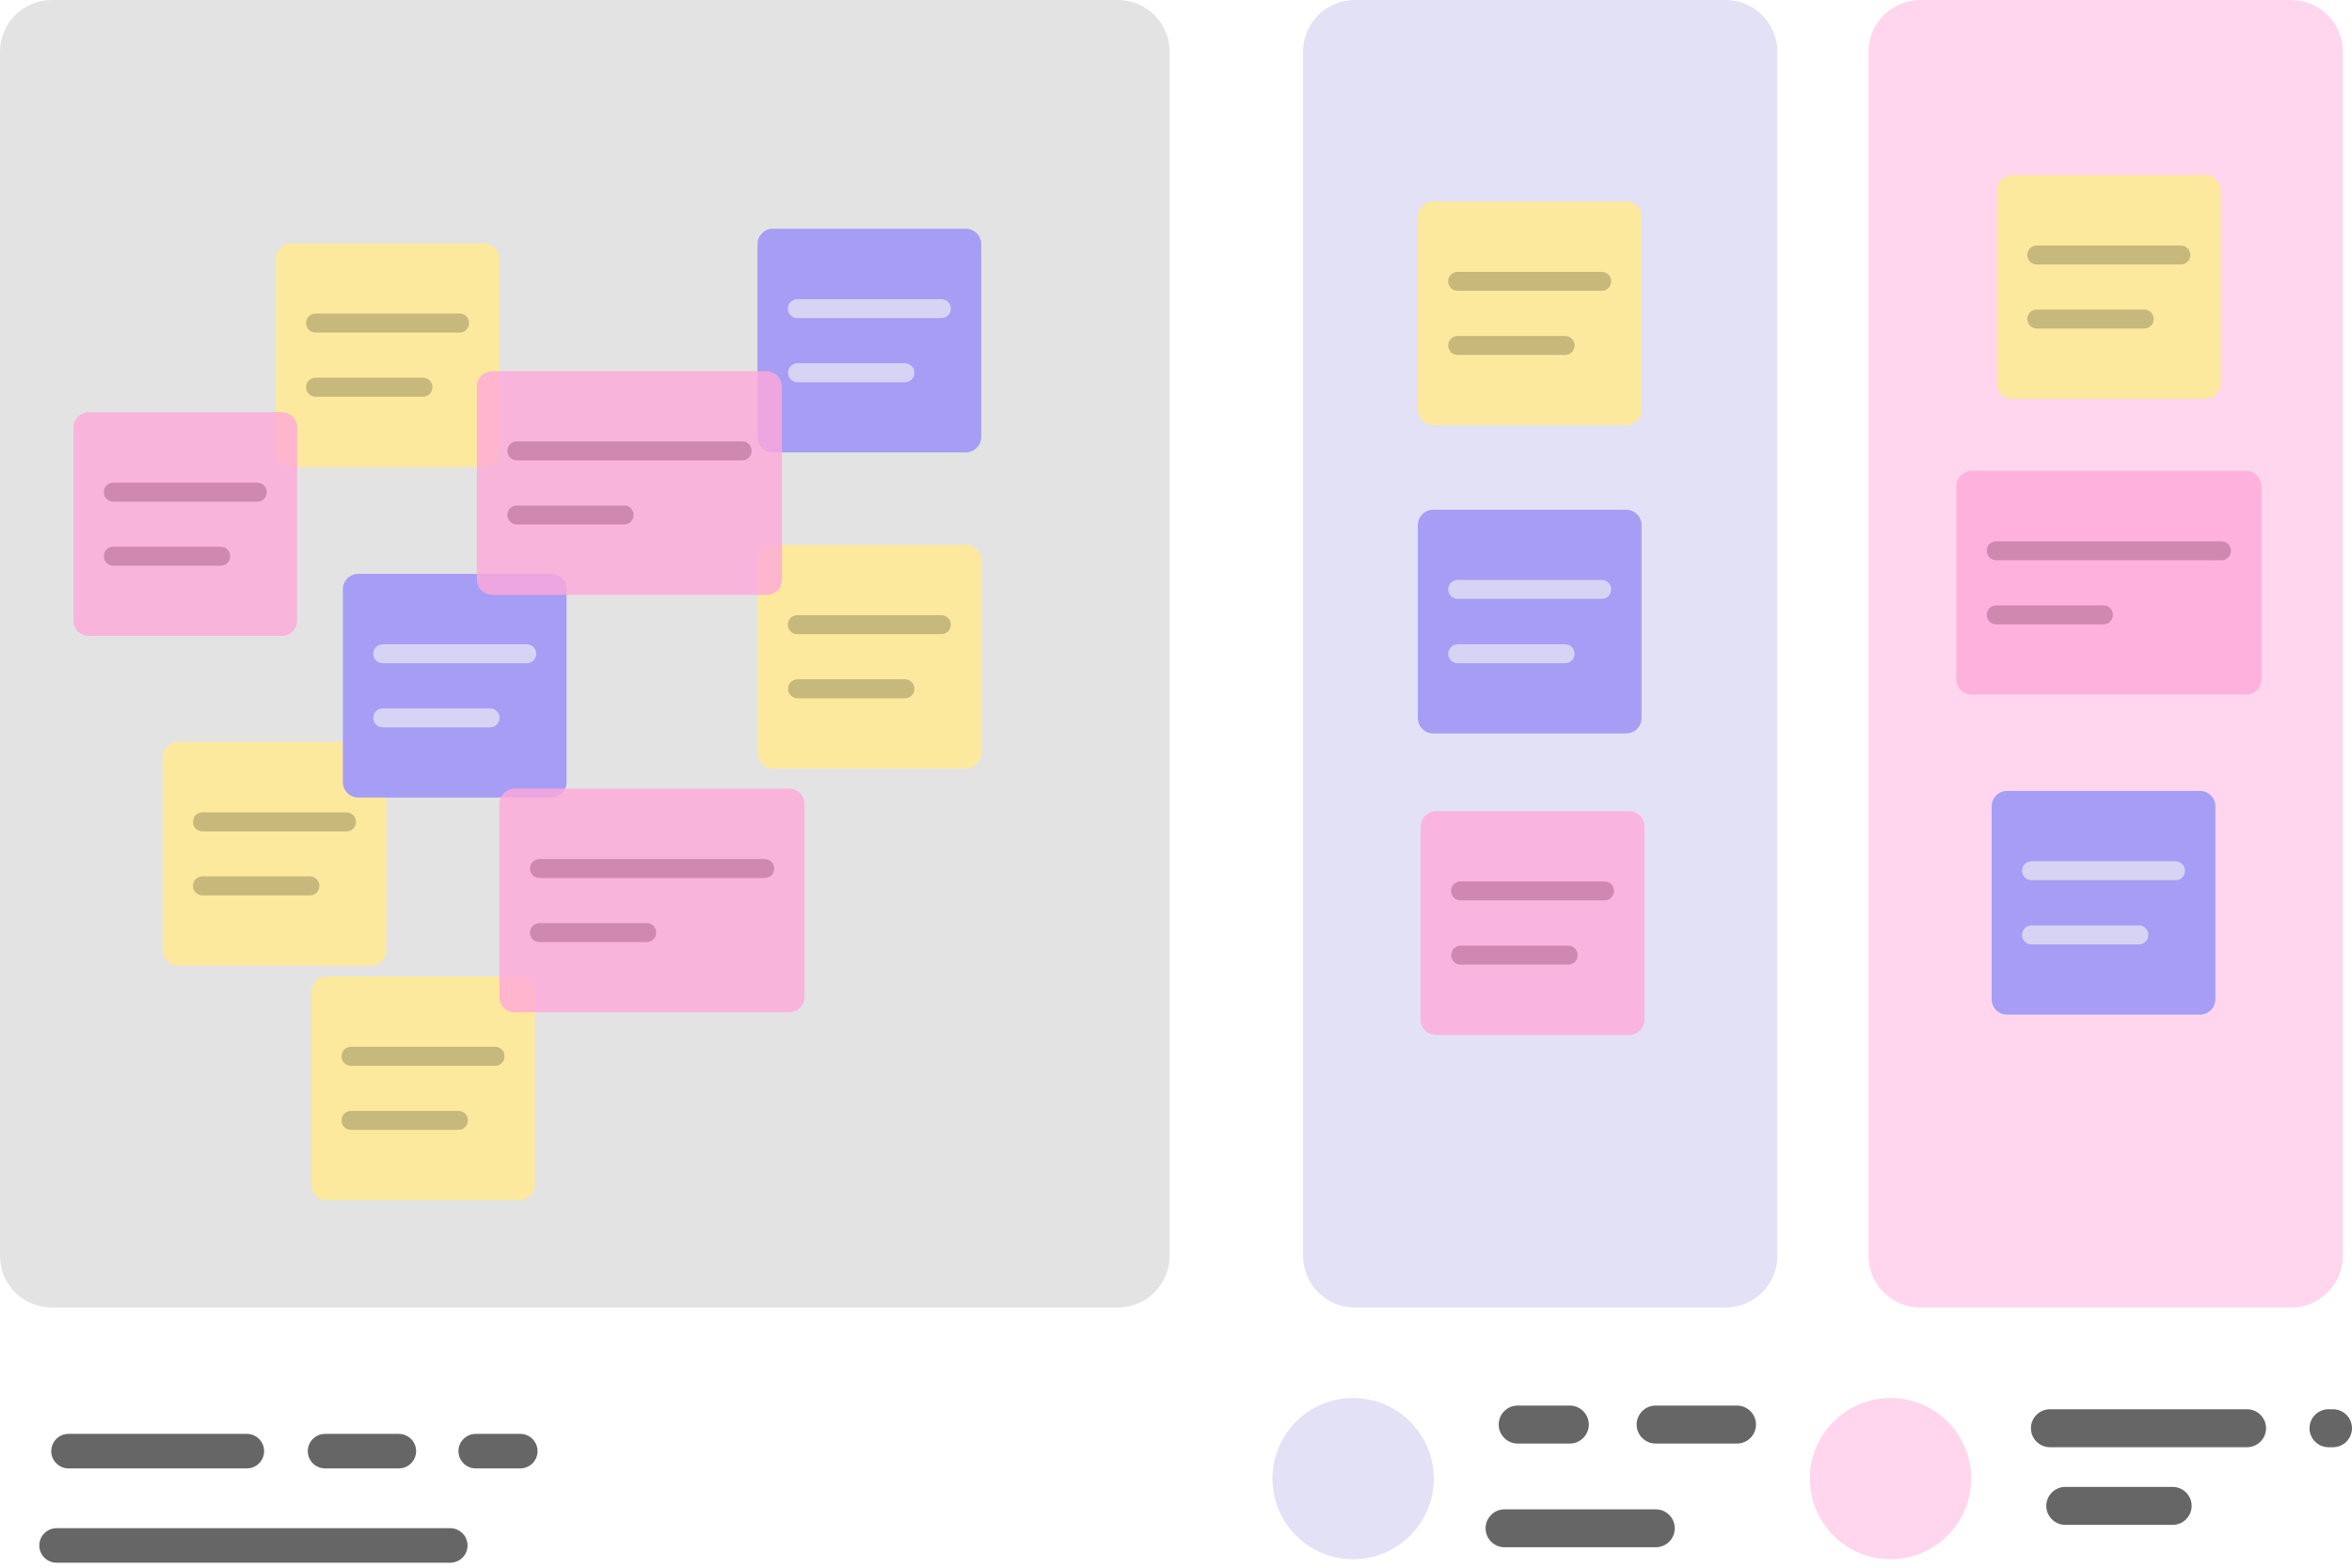 <svg width="150" height="100" viewBox="0 0 150 100" fill="none" xmlns="http://www.w3.org/2000/svg">
<path d="M71.291 0H3.304C1.479 0 0 1.479 0 3.304V80.101C0 81.925 1.479 83.405 3.304 83.405H71.291C73.115 83.405 74.595 81.925 74.595 80.101V3.304C74.595 1.479 73.115 0 71.291 0Z" fill="#E3E3E3"/>
<path d="M110.052 0H86.406C84.581 0 83.102 1.479 83.102 3.304V80.101C83.102 81.925 84.581 83.405 86.406 83.405H110.052C111.877 83.405 113.356 81.925 113.356 80.101V3.304C113.356 1.479 111.877 0 110.052 0Z" fill="#E3E1F5"/>
<path opacity="0.79" d="M146.115 0H122.468C120.644 0 119.165 1.479 119.165 3.304V80.101C119.165 81.925 120.644 83.405 122.468 83.405H146.115C147.94 83.405 149.419 81.925 149.419 80.101V3.304C149.419 1.479 147.94 0 146.115 0Z" fill="#FFCCE9"/>
<path d="M100.117 92.081H96.789C96.123 92.081 95.579 91.536 95.579 90.87C95.579 90.205 96.123 89.66 96.789 89.66H100.117C100.782 89.66 101.327 90.205 101.327 90.87C101.327 91.536 100.782 92.081 100.117 92.081Z" fill="#666666"/>
<path d="M110.778 92.081H105.587C104.921 92.081 104.377 91.536 104.377 90.87C104.377 90.205 104.921 89.66 105.587 89.66H110.778C111.444 89.66 111.989 90.205 111.989 90.87C111.989 91.536 111.444 92.081 110.778 92.081Z" fill="#666666"/>
<path d="M105.599 98.698H95.954C95.288 98.698 94.744 98.153 94.744 97.487C94.744 96.822 95.288 96.277 95.954 96.277H105.599C106.265 96.277 106.809 96.822 106.809 97.487C106.809 98.153 106.265 98.698 105.599 98.698Z" fill="#666666"/>
<path d="M143.308 92.315H130.734C130.069 92.315 129.524 91.77 129.524 91.105C129.524 90.439 130.069 89.894 130.734 89.894H143.308C143.973 89.894 144.518 90.439 144.518 91.105C144.518 91.77 143.973 92.315 143.308 92.315Z" fill="#666666"/>
<path d="M148.79 92.315H148.499C147.834 92.315 147.289 91.77 147.289 91.105C147.289 90.439 147.834 89.894 148.499 89.894H148.79C149.455 89.894 150 90.439 150 91.105C150 91.77 149.455 92.315 148.79 92.315Z" fill="#666666"/>
<path d="M138.564 97.268H131.714C131.048 97.268 130.504 96.723 130.504 96.058C130.504 95.392 131.048 94.848 131.714 94.848H138.564C139.229 94.848 139.774 95.392 139.774 96.058C139.774 96.723 139.229 97.268 138.564 97.268Z" fill="#666666"/>
<path d="M86.296 99.462C89.137 99.462 91.44 97.159 91.44 94.319C91.44 91.478 89.137 89.176 86.296 89.176C83.456 89.176 81.153 91.478 81.153 94.319C81.153 97.159 83.456 99.462 86.296 99.462Z" fill="#E3E1F5"/>
<path opacity="0.79" d="M120.568 99.462C123.409 99.462 125.712 97.159 125.712 94.319C125.712 91.478 123.409 89.176 120.568 89.176C117.728 89.176 115.425 91.478 115.425 94.319C115.425 97.159 117.728 99.462 120.568 99.462Z" fill="#FFCCE9"/>
<path d="M30.871 15.527H18.564C18.023 15.527 17.584 15.966 17.584 16.508V28.815C17.584 29.356 18.023 29.795 18.564 29.795H30.871C31.413 29.795 31.852 29.356 31.852 28.815V16.508C31.852 15.966 31.413 15.527 30.871 15.527Z" fill="#FCE99D"/>
<path d="M29.31 21.214H20.125C19.786 21.214 19.52 20.948 19.52 20.609C19.52 20.27 19.786 20.004 20.125 20.004H29.31C29.649 20.004 29.915 20.27 29.915 20.609C29.915 20.948 29.649 21.214 29.31 21.214Z" fill="#C7B87C"/>
<path d="M26.974 25.304H20.125C19.786 25.304 19.52 25.038 19.52 24.699C19.52 24.36 19.786 24.094 20.125 24.094H26.974C27.313 24.094 27.579 24.36 27.579 24.699C27.579 25.038 27.313 25.304 26.974 25.304Z" fill="#C7B87C"/>
<path d="M103.711 12.852H91.404C90.862 12.852 90.423 13.29 90.423 13.832V26.139C90.423 26.681 90.862 27.119 91.404 27.119H103.711C104.252 27.119 104.691 26.681 104.691 26.139V13.832C104.691 13.29 104.252 12.852 103.711 12.852Z" fill="#FCE99D"/>
<path d="M102.15 18.55H92.965C92.626 18.55 92.36 18.284 92.36 17.945C92.36 17.606 92.626 17.34 92.965 17.34H102.15C102.489 17.34 102.755 17.606 102.755 17.945C102.755 18.284 102.489 18.55 102.15 18.55Z" fill="#C7B87C"/>
<path d="M99.814 22.64H92.965C92.626 22.64 92.36 22.374 92.36 22.035C92.36 21.696 92.626 21.43 92.965 21.43H99.814C100.153 21.43 100.419 21.696 100.419 22.035C100.419 22.374 100.153 22.64 99.814 22.64Z" fill="#C7B87C"/>
<path d="M140.646 11.168H128.338C127.797 11.168 127.358 11.607 127.358 12.148V24.456C127.358 24.997 127.797 25.436 128.338 25.436H140.646C141.187 25.436 141.626 24.997 141.626 24.456V12.148C141.626 11.607 141.187 11.168 140.646 11.168Z" fill="#FCE99D"/>
<path d="M139.084 16.87H129.899C129.56 16.87 129.294 16.604 129.294 16.265C129.294 15.926 129.56 15.66 129.899 15.66H139.084C139.423 15.66 139.689 15.926 139.689 16.265C139.689 16.604 139.423 16.87 139.084 16.87Z" fill="#C7B87C"/>
<path d="M136.748 20.956H129.899C129.56 20.956 129.294 20.69 129.294 20.351C129.294 20.012 129.56 19.746 129.899 19.746H136.748C137.087 19.746 137.353 20.012 137.353 20.351C137.353 20.69 137.087 20.956 136.748 20.956Z" fill="#C7B87C"/>
<path d="M61.597 34.754H49.29C48.748 34.754 48.31 35.193 48.31 35.734V48.041C48.31 48.583 48.748 49.022 49.29 49.022H61.597C62.139 49.022 62.578 48.583 62.578 48.041V35.734C62.578 35.193 62.139 34.754 61.597 34.754Z" fill="#FCE99D"/>
<path d="M60.036 40.452H50.851C50.512 40.452 50.246 40.186 50.246 39.847C50.246 39.508 50.512 39.242 50.851 39.242H60.036C60.375 39.242 60.641 39.508 60.641 39.847C60.641 40.186 60.375 40.452 60.036 40.452Z" fill="#C7B87C"/>
<path d="M57.713 44.542H50.863C50.525 44.542 50.258 44.276 50.258 43.937C50.258 43.598 50.525 43.332 50.863 43.332H57.713C58.052 43.332 58.318 43.598 58.318 43.937C58.318 44.276 58.052 44.542 57.713 44.542Z" fill="#C7B87C"/>
<path d="M33.134 62.285H20.827C20.285 62.285 19.847 62.724 19.847 63.265V75.573C19.847 76.114 20.285 76.553 20.827 76.553H33.134C33.676 76.553 34.114 76.114 34.114 75.573V63.265C34.114 62.724 33.676 62.285 33.134 62.285Z" fill="#FCE99D"/>
<path d="M31.573 67.984H22.388C22.049 67.984 21.783 67.717 21.783 67.379C21.783 67.04 22.049 66.773 22.388 66.773H31.573C31.912 66.773 32.178 67.04 32.178 67.379C32.178 67.717 31.912 67.984 31.573 67.984Z" fill="#C7B87C"/>
<path d="M29.238 72.073H22.388C22.049 72.073 21.783 71.807 21.783 71.468C21.783 71.129 22.049 70.863 22.388 70.863H29.238C29.576 70.863 29.843 71.129 29.843 71.468C29.843 71.807 29.576 72.073 29.238 72.073Z" fill="#C7B87C"/>
<path d="M23.658 47.328H11.351C10.809 47.328 10.371 47.767 10.371 48.308V60.616C10.371 61.157 10.809 61.596 11.351 61.596H23.658C24.2 61.596 24.638 61.157 24.638 60.616V48.308C24.638 47.767 24.2 47.328 23.658 47.328Z" fill="#FCE99D"/>
<path d="M22.097 53.031H12.912C12.573 53.031 12.307 52.764 12.307 52.425C12.307 52.087 12.573 51.82 12.912 51.82H22.097C22.436 51.82 22.703 52.087 22.703 52.425C22.703 52.764 22.436 53.031 22.097 53.031Z" fill="#C7B87C"/>
<path d="M19.762 57.116H12.912C12.573 57.116 12.307 56.85 12.307 56.511C12.307 56.172 12.573 55.906 12.912 55.906H19.762C20.101 55.906 20.367 56.172 20.367 56.511C20.367 56.85 20.101 57.116 19.762 57.116Z" fill="#C7B87C"/>
<path d="M35.155 36.605H22.847C22.306 36.605 21.867 37.044 21.867 37.586V49.893C21.867 50.434 22.306 50.873 22.847 50.873H35.155C35.696 50.873 36.135 50.434 36.135 49.893V37.586C36.135 37.044 35.696 36.605 35.155 36.605Z" fill="#A69DF5"/>
<path d="M33.594 42.308H24.409C24.07 42.308 23.804 42.042 23.804 41.703C23.804 41.364 24.07 41.098 24.409 41.098H33.594C33.933 41.098 34.199 41.364 34.199 41.703C34.199 42.042 33.933 42.308 33.594 42.308Z" fill="#D6D3F5"/>
<path d="M31.258 46.398H24.409C24.07 46.398 23.804 46.131 23.804 45.793C23.804 45.454 24.07 45.188 24.409 45.188H31.258C31.597 45.188 31.863 45.454 31.863 45.793C31.863 46.131 31.597 46.398 31.258 46.398Z" fill="#D6D3F5"/>
<path d="M103.711 32.516H91.404C90.862 32.516 90.423 32.955 90.423 33.496V45.803C90.423 46.345 90.862 46.783 91.404 46.783H103.711C104.252 46.783 104.691 46.345 104.691 45.803V33.496C104.691 32.955 104.252 32.516 103.711 32.516Z" fill="#A69DF5"/>
<path d="M102.15 38.202H92.965C92.626 38.202 92.36 37.936 92.36 37.597C92.36 37.258 92.626 36.992 92.965 36.992H102.15C102.489 36.992 102.755 37.258 102.755 37.597C102.755 37.936 102.489 38.202 102.15 38.202Z" fill="#D6D3F5"/>
<path d="M99.814 42.308H92.965C92.626 42.308 92.36 42.042 92.36 41.703C92.36 41.364 92.626 41.098 92.965 41.098H99.814C100.153 41.098 100.419 41.364 100.419 41.703C100.419 42.042 100.153 42.308 99.814 42.308Z" fill="#D6D3F5"/>
<path d="M61.597 14.59H49.29C48.748 14.59 48.31 15.029 48.31 15.57V27.878C48.31 28.419 48.748 28.858 49.29 28.858H61.597C62.139 28.858 62.578 28.419 62.578 27.878V15.57C62.578 15.029 62.139 14.59 61.597 14.59Z" fill="#A69DF5"/>
<path d="M60.036 20.292H50.851C50.512 20.292 50.246 20.026 50.246 19.687C50.246 19.348 50.512 19.082 50.851 19.082H60.036C60.375 19.082 60.641 19.348 60.641 19.687C60.641 20.026 60.375 20.292 60.036 20.292Z" fill="#D6D3F5"/>
<path d="M57.713 24.382H50.863C50.525 24.382 50.258 24.116 50.258 23.777C50.258 23.438 50.525 23.172 50.863 23.172H57.713C58.052 23.172 58.318 23.438 58.318 23.777C58.318 24.116 58.052 24.382 57.713 24.382Z" fill="#D6D3F5"/>
<path opacity="0.79" d="M48.89 23.68H31.391C30.85 23.68 30.411 24.119 30.411 24.66V36.967C30.411 37.509 30.85 37.948 31.391 37.948H48.89C49.431 37.948 49.87 37.509 49.87 36.967V24.66C49.87 24.119 49.431 23.68 48.89 23.68Z" fill="#FFA8D9"/>
<path d="M47.33 29.366H32.965C32.626 29.366 32.36 29.1 32.36 28.761C32.36 28.422 32.626 28.156 32.965 28.156H47.33C47.669 28.156 47.935 28.422 47.935 28.761C47.935 29.1 47.669 29.366 47.33 29.366Z" fill="#CF88B0"/>
<path d="M39.802 33.456H32.965C32.626 33.456 32.36 33.19 32.36 32.851C32.36 32.512 32.626 32.246 32.965 32.246H39.802C40.141 32.246 40.407 32.512 40.407 32.851C40.407 33.19 40.141 33.456 39.802 33.456Z" fill="#CF88B0"/>
<path opacity="0.79" d="M143.247 30.035H125.748C125.207 30.035 124.768 30.474 124.768 31.015V43.323C124.768 43.864 125.207 44.303 125.748 44.303H143.247C143.789 44.303 144.228 43.864 144.228 43.323V31.015C144.228 30.474 143.789 30.035 143.247 30.035Z" fill="#FFA8D9"/>
<path d="M141.674 35.737H127.31C126.971 35.737 126.705 35.471 126.705 35.132C126.705 34.794 126.971 34.527 127.31 34.527H141.674C142.013 34.527 142.279 34.794 142.279 35.132C142.279 35.471 142.013 35.737 141.674 35.737Z" fill="#CF88B0"/>
<path d="M134.147 39.827H127.31C126.971 39.827 126.705 39.561 126.705 39.222C126.705 38.883 126.971 38.617 127.31 38.617H134.147C134.486 38.617 134.752 38.883 134.752 39.222C134.752 39.561 134.486 39.827 134.147 39.827Z" fill="#CF88B0"/>
<path opacity="0.79" d="M50.331 50.305H32.831C32.29 50.305 31.851 50.744 31.851 51.285V63.592C31.851 64.134 32.29 64.573 32.831 64.573H50.331C50.872 64.573 51.311 64.134 51.311 63.592V51.285C51.311 50.744 50.872 50.305 50.331 50.305Z" fill="#FFA8D9"/>
<path d="M48.77 56.007H34.405C34.066 56.007 33.8 55.741 33.8 55.402C33.8 55.063 34.066 54.797 34.405 54.797H48.77C49.109 54.797 49.375 55.063 49.375 55.402C49.375 55.741 49.109 56.007 48.77 56.007Z" fill="#CF88B0"/>
<path d="M41.243 60.093H34.405C34.066 60.093 33.8 59.827 33.8 59.488C33.8 59.149 34.066 58.883 34.405 58.883H41.243C41.581 58.883 41.848 59.149 41.848 59.488C41.848 59.827 41.581 60.093 41.243 60.093Z" fill="#CF88B0"/>
<path opacity="0.79" d="M103.893 51.746H91.585C91.044 51.746 90.605 52.185 90.605 52.726V65.034C90.605 65.575 91.044 66.014 91.585 66.014H103.893C104.434 66.014 104.873 65.575 104.873 65.034V52.726C104.873 52.185 104.434 51.746 103.893 51.746Z" fill="#FFA8D9"/>
<path d="M102.331 57.433H93.146C92.807 57.433 92.541 57.167 92.541 56.828C92.541 56.489 92.807 56.223 93.146 56.223H102.331C102.67 56.223 102.936 56.489 102.936 56.828C102.936 57.167 102.67 57.433 102.331 57.433Z" fill="#CF88B0"/>
<path d="M100.008 61.534H93.159C92.82 61.534 92.553 61.268 92.553 60.929C92.553 60.59 92.82 60.324 93.159 60.324H100.008C100.347 60.324 100.613 60.59 100.613 60.929C100.613 61.268 100.347 61.534 100.008 61.534Z" fill="#CF88B0"/>
<path opacity="0.79" d="M17.971 26.293H5.664C5.122 26.293 4.683 26.732 4.683 27.273V39.581C4.683 40.122 5.122 40.561 5.664 40.561H17.971C18.512 40.561 18.951 40.122 18.951 39.581V27.273C18.951 26.732 18.512 26.293 17.971 26.293Z" fill="#FFA8D9"/>
<path d="M16.41 31.999H7.225C6.886 31.999 6.62 31.733 6.62 31.394C6.62 31.055 6.886 30.789 7.225 30.789H16.41C16.749 30.789 17.015 31.055 17.015 31.394C17.015 31.733 16.749 31.999 16.41 31.999Z" fill="#CF88B0"/>
<path d="M14.074 36.085H7.225C6.886 36.085 6.62 35.819 6.62 35.48C6.62 35.141 6.886 34.875 7.225 34.875H14.074C14.413 34.875 14.679 35.141 14.679 35.48C14.679 35.819 14.413 36.085 14.074 36.085Z" fill="#CF88B0"/>
<path d="M140.306 50.453H127.999C127.458 50.453 127.019 50.892 127.019 51.433V63.741C127.019 64.282 127.458 64.721 127.999 64.721H140.306C140.848 64.721 141.287 64.282 141.287 63.741V51.433C141.287 50.892 140.848 50.453 140.306 50.453Z" fill="#A69DF5"/>
<path d="M138.746 56.148H129.56C129.222 56.148 128.955 55.881 128.955 55.543C128.955 55.204 129.222 54.938 129.56 54.938H138.746C139.084 54.938 139.351 55.204 139.351 55.543C139.351 55.881 139.084 56.148 138.746 56.148Z" fill="#D6D3F5"/>
<path d="M136.41 60.241H129.56C129.222 60.241 128.955 59.975 128.955 59.636C128.955 59.297 129.222 59.031 129.56 59.031H136.41C136.749 59.031 137.015 59.297 137.015 59.636C137.015 59.975 136.749 60.241 136.41 60.241Z" fill="#D6D3F5"/>
<path d="M15.744 93.667H4.369C3.763 93.667 3.267 93.171 3.267 92.566C3.267 91.961 3.763 91.465 4.369 91.465H15.744C16.349 91.465 16.845 91.961 16.845 92.566C16.845 93.171 16.349 93.667 15.744 93.667Z" fill="#666666"/>
<path d="M25.437 93.667H20.73C20.125 93.667 19.628 93.171 19.628 92.566C19.628 91.961 20.125 91.465 20.73 91.465H25.437C26.042 91.465 26.538 91.961 26.538 92.566C26.538 93.171 26.042 93.667 25.437 93.667Z" fill="#666666"/>
<path d="M33.183 93.667H30.339C29.734 93.667 29.238 93.171 29.238 92.566C29.238 91.961 29.734 91.465 30.339 91.465H33.183C33.788 91.465 34.284 91.961 34.284 92.566C34.284 93.171 33.788 93.667 33.183 93.667Z" fill="#666666"/>
<path d="M28.717 99.683H3.606C3.001 99.683 2.505 99.187 2.505 98.582C2.505 97.977 3.001 97.481 3.606 97.481H28.717C29.322 97.481 29.818 97.977 29.818 98.582C29.818 99.187 29.322 99.683 28.717 99.683Z" fill="#666666"/>
</svg>

